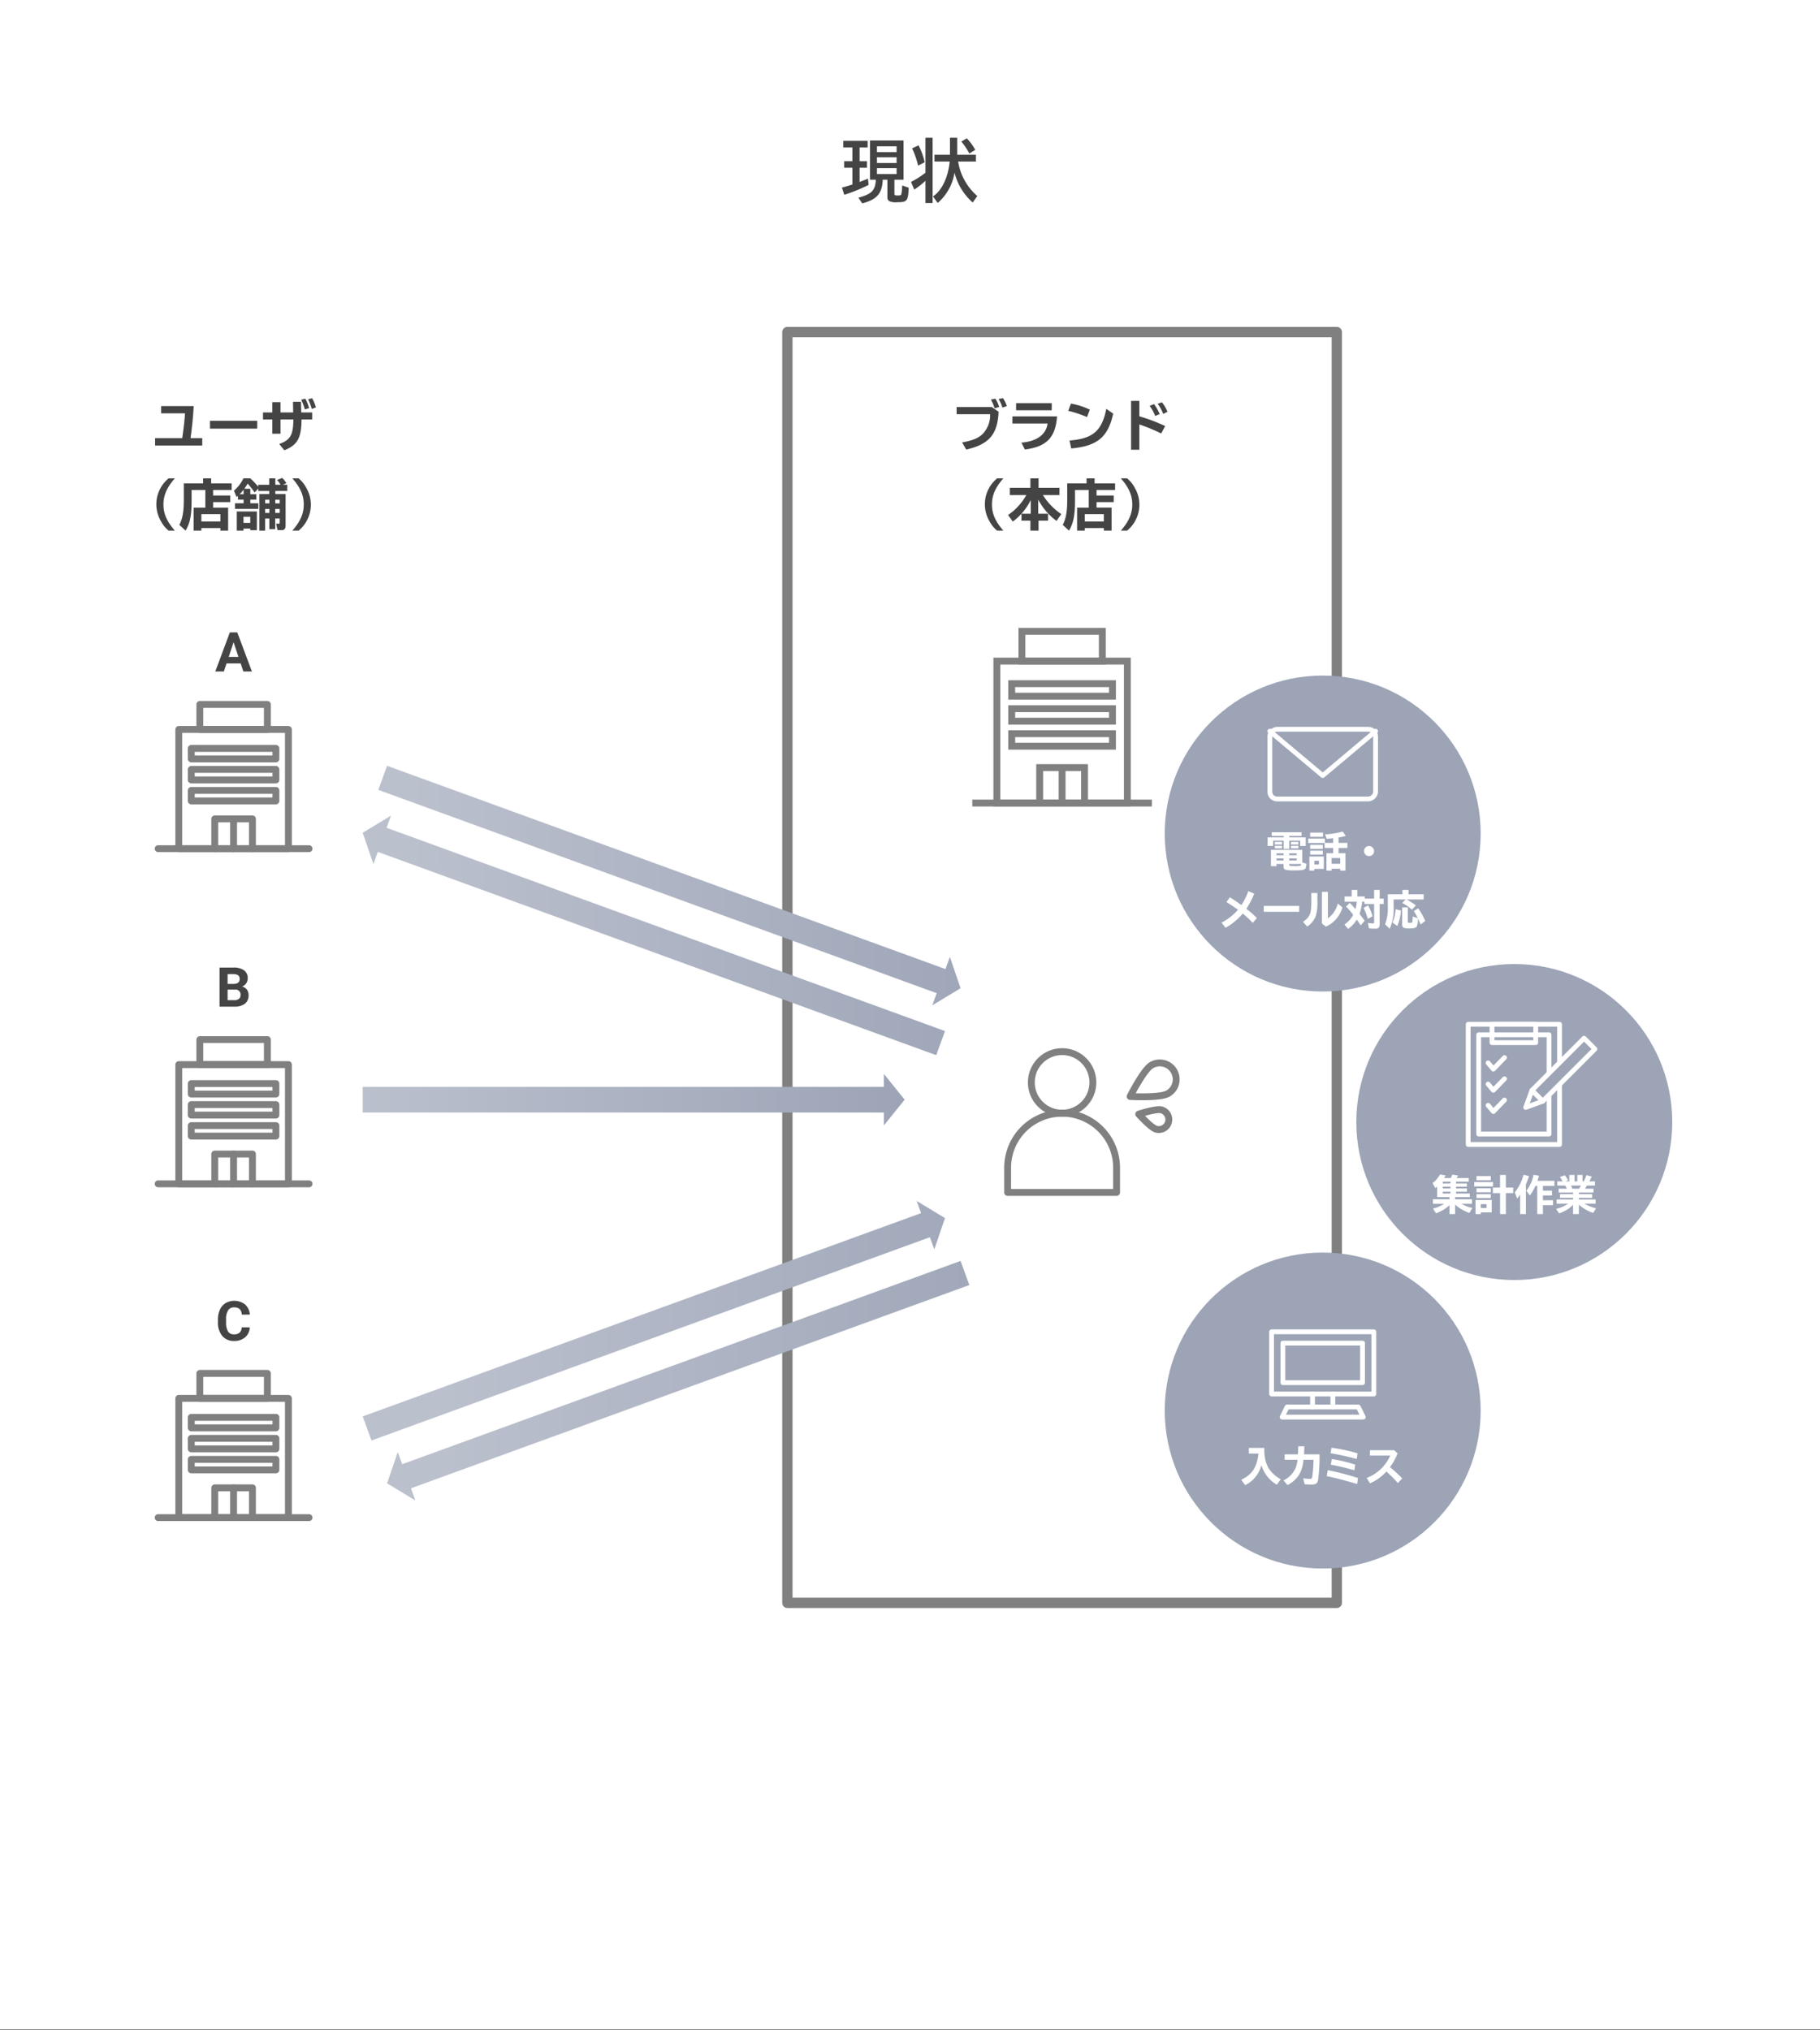 <svg xmlns="http://www.w3.org/2000/svg" xmlns:xlink="http://www.w3.org/1999/xlink" width="530" height="591" viewBox="0 0 530 591"><rect x="0" y="0" width="530" height="591" fill="#333333" stroke="none"/><defs><clipPath id="a"><rect width="530" height="591" transform="translate(133 4034)" fill="#fff" stroke="#707070" stroke-width="1"/></clipPath><linearGradient id="b" x1="0.049" y1="0.507" x2="1.105" y2="0.507" gradientUnits="objectBoundingBox"><stop offset="0" stop-color="#bbc0cd"/><stop offset="1" stop-color="#9ca4b6"/></linearGradient><linearGradient id="c" x1="0.076" y1="0.543" x2="1.132" y2="0.543" xlink:href="#b"/><linearGradient id="d" x1="0.136" y1="0.428" x2="1.192" y2="0.428" xlink:href="#b"/><linearGradient id="e" x1="0.094" y1="0.422" x2="1.15" y2="0.422" xlink:href="#b"/><linearGradient id="f" x1="0" y1="0.5" x2="1" y2="0.5" xlink:href="#b"/></defs><g transform="translate(-133 -4034)" clip-path="url(#a)"><g transform="translate(133 4034)"><path d="M0,0H530V590.872H0Z" fill="#fff"/><g style="isolation:isolate"><g style="isolation:isolate"><path d="M250.321,46.938h2.141v1.9h-2.141v4.14c1.221-.46,1.58-.6,2.441-.979l.18,1.84a47.842,47.842,0,0,1-7.082,2.88l-.679-2.1c.979-.26,1.7-.46,2.66-.78l.38-.121v-4.88h-2.4v-1.9h2.4v-4h-2.66V41h7.1v1.94h-2.341Zm10.143,9.443c0,.46.14.54.939.54s.981-.08,1.081-.42a14.235,14.235,0,0,0,.24-2.5l1.9.66c-.18,3.881-.46,4.221-3.36,4.221a4.506,4.506,0,0,1-2.3-.321,1.194,1.194,0,0,1-.54-1.12V52.319h-1.361c-.179,4.022-1.679,5.762-5.96,6.9l-1.141-1.66c3.921-1.059,4.922-2.1,5.1-5.241h-1.7V40.9h9.762V52.319h-2.66ZM255.383,44.3H261.1V42.6h-5.721Zm0,3.161H261.1V45.778h-5.721Zm0,3.22H261.1v-1.72h-5.721Z" fill="#444"/><path d="M269.5,52.639A22.922,22.922,0,0,1,266.24,55.2l-.939-2.221a28.308,28.308,0,0,0,4.2-2.68V40.117h2.081v19H269.5Zm-2.141-4.421a25.706,25.706,0,0,0-1.74-5.021l1.881-.88a21.366,21.366,0,0,1,1.78,4.921Zm11.683-.98.02.08a16.793,16.793,0,0,0,5.541,9.763l-1.34,1.88a17.047,17.047,0,0,1-5.3-8.7,14.707,14.707,0,0,1-4.9,8.842L271.7,57.18c2.561-1.68,4.4-5.5,4.86-10.142h-4.44v-1.98h4.521V40.117h2.1v4.941H284.2v1.98H279Zm3.241-2.54a19.171,19.171,0,0,0-2.341-3.481l1.6-.94a15.883,15.883,0,0,1,2.46,3.36Z" fill="#444"/></g></g><path d="M389.293,468.188h-160a1.5,1.5,0,0,1-1.5-1.5v-370a1.5,1.5,0,0,1,1.5-1.5h160a1.5,1.5,0,0,1,1.5,1.5v370A1.5,1.5,0,0,1,389.293,468.188Zm-158.5-3h157v-367h-157Z" fill="gray"/><path d="M70.08,193.161H65.971l-.782,2.344H62.7l4.235-11.375H69.1l4.257,11.375H70.869Zm-3.476-1.9h2.843l-1.429-4.257Z" fill="#444"/><path d="M63.936,293.092V281.717H67.92a5.239,5.239,0,0,1,3.141.793,2.716,2.716,0,0,1,1.07,2.324,2.572,2.572,0,0,1-.43,1.473,2.476,2.476,0,0,1-1.195.933,2.408,2.408,0,0,1,1.379.883,2.612,2.612,0,0,1,.5,1.625,3.006,3.006,0,0,1-1.047,2.485,4.717,4.717,0,0,1-2.985.859Zm2.343-6.609h1.735q1.771-.031,1.773-1.414a1.31,1.31,0,0,0-.449-1.114,2.37,2.37,0,0,0-1.418-.34H66.279Zm0,1.656v3.07h2.008a1.938,1.938,0,0,0,1.293-.394,1.352,1.352,0,0,0,.465-1.09,1.428,1.428,0,0,0-1.617-1.586Z" fill="#444"/><path d="M72.736,386.487a4.029,4.029,0,0,1-1.355,2.89,4.764,4.764,0,0,1-3.223,1.055,4.278,4.278,0,0,1-3.441-1.473,6.036,6.036,0,0,1-1.254-4.043v-.695a6.813,6.813,0,0,1,.578-2.891,4.336,4.336,0,0,1,1.652-1.918,5.163,5.163,0,0,1,5.668.387,4.326,4.326,0,0,1,1.391,2.961H70.408a2.379,2.379,0,0,0-.613-1.6,2.276,2.276,0,0,0-1.606-.5,1.991,1.991,0,0,0-1.753.84,4.7,4.7,0,0,0-.6,2.606v.859a5.03,5.03,0,0,0,.558,2.695,1.954,1.954,0,0,0,1.762.852,2.313,2.313,0,0,0,1.621-.5,2.246,2.246,0,0,0,.614-1.535Z" fill="#444"/><path d="M279.729,287.732l-3.114-9.115-1.288,3.54-162.61-59.186-1.277,3.509-1.277,3.509,162.611,59.185-1.288,3.539Z" fill="url(#b)"/><path d="M273.912,303.714l1.277-3.508-162.61-59.185,1.288-3.54-8.244,4.981,3.114,9.114,1.288-3.538,162.61,59.185Z" fill="url(#c)"/><path d="M275.189,354.657l-8.244-4.981,1.288,3.539L105.623,412.4l1.277,3.508,1.277,3.509,162.611-59.186,1.288,3.539Z" fill="url(#d)"/><path d="M281.006,370.639l-1.277-3.508-162.61,59.185-1.288-3.54-3.114,9.115,8.244,4.981-1.288-3.539,162.61-59.185Z" fill="url(#e)"/><path d="M263.44,320.18l-6.043-7.5v3.767H105.623v7.468H257.4v3.765Z" fill="url(#f)"/><path d="M263.44,337.188v-3.733H111.667v-3.767l-6.044,7.5,6.044,7.5v-3.766H263.44Z" fill="url(#f)"/><path d="M56.415,118.236c-.192,3.265-.465,6-.929,9.332H58.9v2.145H45.162v-2.145h7.907c.464-3.234.737-5.667.8-7.22H46.923v-2.112Z" fill="#444"/><path d="M74.912,122.526V124.8H61.146v-2.273Z" fill="#444"/><path d="M87.646,116.987l.081,3.105H90.9v2.049H87.807c-.048,5.41-1.169,7.411-5,8.964l-1.5-1.825c3.265-1.184,4.082-2.609,4.129-7.139H81.692v4.146H79.307v-4.146H76.586v-2.049h2.721V117.1h2.385v2.993h3.681l-.048-3.105Zm1.121,2.225a15.6,15.6,0,0,0-1.057-2.833l1.2-.3a12.229,12.229,0,0,1,1.1,2.753Zm2.016-.144a16.077,16.077,0,0,0-1.055-2.817l1.152-.3A10.493,10.493,0,0,1,92,118.62Z" fill="#444"/><path d="M49.1,154.489a8.566,8.566,0,0,1-2.193-2.673A9.744,9.744,0,0,1,49.1,139.283h1.809c-2.337,2.673-3.313,4.93-3.313,7.619,0,2.673.992,4.93,3.313,7.587Z" fill="#444"/><path d="M67.456,140.739v1.921H62.062v1.617h4.994V146.2H62.062v1.6h4.37v6.69H64.175v-.736H58.637v.736H56.4V147.8h3.393V142.66h-4v3.154c0,4.289-.464,6.53-1.745,8.691l-1.824-1.681c.9-1.664,1.3-3.809,1.3-7.01v-5.075h5.633v-1.456h2.337v1.456Zm-8.819,11.093h5.538V149.7H58.637Z" fill="#444"/><path d="M78.4,139.283h1.778v1.857h1.52a6.783,6.783,0,0,0-1.008-1.393l1.489-.592a7.4,7.4,0,0,1,1.232,1.537l-1.056.448h1.3v1.808H80.175v.881h2.993v9.187c0,.961-.353,1.345-1.217,1.345-.336,0-.848-.016-1.152-.048l-.384-1.9a3.45,3.45,0,0,0,.736.08c.224,0,.3-.1.3-.352v-1.169H80.143v3.09h-1.7v-3.09H77.213v3.522H75.532v-10.66H78.4v-.881H75.213v-.72L74.156,143.4a26.675,26.675,0,0,0-2.033-2.594,15.283,15.283,0,0,1-.977,1.505h1.746v1.585h1.76v1.584h-1.76v1.057h2.337v1.617h-6.8v-1.617h2.512v-1.057H69.29v-1.1c-.128.1-.256.208-.4.336l-.768-1.841a11.272,11.272,0,0,0,2.769-3.585h2.016a24.976,24.976,0,0,1,2.306,2.433v-.576H78.4Zm-3.6,15.094h-1.92v-.48H70.907v.592H68.954v-5.57H74.8Zm-3.858-11.8a13.767,13.767,0,0,1-1.152,1.313h1.152Zm-.031,9.668h1.969v-1.777H70.907Zm6.306-6.739v1.057h1.233v-1.057Zm0,2.673v1.169h1.233v-1.169Zm2.93-1.616h1.312v-1.057H80.143Zm0,2.785h1.312v-1.169H80.143Z" fill="#444"/><path d="M85.146,154.489c2.321-2.673,3.313-4.93,3.313-7.6s-.976-4.914-3.313-7.6h1.809a8.525,8.525,0,0,1,2.192,2.673,9.745,9.745,0,0,1-2.192,12.533Z" fill="#444"/><path d="M288.834,118.524l1.969,1.361c-.3,6.6-2.785,9.492-9.428,11.012l-1.2-2.08c3.041-.545,4.8-1.265,6.034-2.514a7.951,7.951,0,0,0,2.129-5.7h-9.764v-2.081Zm.8.368a10.78,10.78,0,0,0-1.089-2.545l1.312-.272a9.39,9.39,0,0,1,1.105,2.417Zm2.272-.224a9.4,9.4,0,0,0-1.12-2.481l1.28-.256a7.791,7.791,0,0,1,1.121,2.321Z" fill="#444"/><path d="M307.827,121.229c-.448,6.163-3.041,8.836-9.363,9.653l-1.025-2c4.466-.352,7.251-2.386,7.62-5.571H294.814v-2.081Zm-1.552-3.857v2.081H295.9v-2.081Z" fill="#444"/><path d="M316.545,121.438a32.7,32.7,0,0,0-5.475-1.825l.8-2.1a21.372,21.372,0,0,1,5.506,1.761Zm-5.091,6.818c6.787-.512,9.444-2.8,10.709-9.22l2,1.393c-1.473,6.835-4.61,9.444-12.213,10.148Z" fill="#444"/><path d="M331.792,116.732v4.482a53.181,53.181,0,0,1,7.523,2.833l-1.169,2.16a53.225,53.225,0,0,0-6.354-2.625v7.364h-2.417V116.732Zm4.61,4.385a12.626,12.626,0,0,0-1.617-2.945l1.281-.512a14.519,14.519,0,0,1,1.649,2.9Zm2.337-.592a12.753,12.753,0,0,0-1.617-2.961l1.232-.432a10.34,10.34,0,0,1,1.633,2.769Z" fill="#444"/><path d="M290.371,154.489a8.535,8.535,0,0,1-2.193-2.672,9.749,9.749,0,0,1,2.193-12.534h1.809c-2.337,2.673-3.314,4.931-3.314,7.62,0,2.672.992,4.93,3.314,7.586Z" fill="#444"/><path d="M303.7,144.134a18.577,18.577,0,0,0,5.363,5.554l-1.393,1.985a18.557,18.557,0,0,1-5.331-6.2v4.1H305.2v2.017h-2.768v2.9h-2.37v-2.9h-2.592v-2.017h2.688V145.59a17.022,17.022,0,0,1-5.233,6.274l-1.362-1.92a17.039,17.039,0,0,0,5.315-5.81h-4.8v-2.1h5.986v-2.753h2.37v2.753h6.1v2.1Z" fill="#444"/><path d="M324.724,140.74v1.921H319.33v1.617h4.994v1.92H319.33v1.6H323.7v6.69h-2.257v-.736H315.9v.736h-2.241V147.8h3.394v-5.138h-4v3.153c0,4.29-.465,6.531-1.745,8.692l-1.826-1.681c.9-1.665,1.3-3.81,1.3-7.011V140.74h5.635v-1.457h2.337v1.457Zm-8.82,11.093h5.538V149.7H315.9Z" fill="#444"/><path d="M326.414,154.489c2.321-2.672,3.314-4.929,3.314-7.6s-.977-4.914-3.314-7.6h1.809a8.564,8.564,0,0,1,2.193,2.673,9.748,9.748,0,0,1-2.193,12.533Z" fill="#444"/><path d="M62.536,441.872V433.2H73.515v8.674" fill="none" stroke="gray" stroke-linecap="round" stroke-linejoin="round" stroke-width="2"/><line y2="8.674" transform="translate(68.026 433.198)" fill="none" stroke="gray" stroke-linecap="round" stroke-linejoin="round" stroke-width="2"/><rect width="24.644" height="3.059" transform="translate(55.703 412.676)" fill="none" stroke="gray" stroke-linecap="round" stroke-linejoin="round" stroke-width="2"/><rect width="24.644" height="3.059" transform="translate(55.703 418.794)" fill="none" stroke="gray" stroke-linecap="round" stroke-linejoin="round" stroke-width="2"/><rect width="24.644" height="3.059" transform="translate(55.703 424.911)" fill="none" stroke="gray" stroke-linecap="round" stroke-linejoin="round" stroke-width="2"/><rect width="31.927" height="34.717" transform="translate(52.062 407.155)" fill="none" stroke="gray" stroke-linecap="round" stroke-linejoin="round" stroke-width="2"/><line x2="43.938" transform="translate(46.056 441.872)" fill="none" stroke="gray" stroke-linecap="round" stroke-linejoin="round" stroke-width="2"/><rect width="19.664" height="7.283" transform="translate(58.194 399.872)" fill="none" stroke="gray" stroke-linecap="round" stroke-linejoin="round" stroke-width="2"/><path d="M62.536,344.688v-8.674H73.515v8.674" fill="none" stroke="gray" stroke-linecap="round" stroke-linejoin="round" stroke-width="2"/><line y2="8.674" transform="translate(68.026 336.014)" fill="none" stroke="gray" stroke-linecap="round" stroke-linejoin="round" stroke-width="2"/><rect width="24.644" height="3.059" transform="translate(55.703 315.492)" fill="none" stroke="gray" stroke-linecap="round" stroke-linejoin="round" stroke-width="2"/><rect width="24.644" height="3.059" transform="translate(55.703 321.61)" fill="none" stroke="gray" stroke-linecap="round" stroke-linejoin="round" stroke-width="2"/><rect width="24.644" height="3.059" transform="translate(55.703 327.728)" fill="none" stroke="gray" stroke-linecap="round" stroke-linejoin="round" stroke-width="2"/><rect width="31.927" height="34.717" transform="translate(52.062 309.971)" fill="none" stroke="gray" stroke-linecap="round" stroke-linejoin="round" stroke-width="2"/><line x2="43.938" transform="translate(46.056 344.688)" fill="none" stroke="gray" stroke-linecap="round" stroke-linejoin="round" stroke-width="2"/><rect width="19.664" height="7.283" transform="translate(58.194 302.688)" fill="none" stroke="gray" stroke-linecap="round" stroke-linejoin="round" stroke-width="2"/><path d="M62.536,247.1v-8.674H73.515V247.1" fill="none" stroke="gray" stroke-linecap="round" stroke-linejoin="round" stroke-width="2"/><line y2="8.674" transform="translate(68.026 238.427)" fill="none" stroke="gray" stroke-linecap="round" stroke-linejoin="round" stroke-width="2"/><rect width="24.644" height="3.059" transform="translate(55.703 217.905)" fill="none" stroke="gray" stroke-linecap="round" stroke-linejoin="round" stroke-width="2"/><rect width="24.644" height="3.059" transform="translate(55.703 224.023)" fill="none" stroke="gray" stroke-linecap="round" stroke-linejoin="round" stroke-width="2"/><rect width="24.644" height="3.059" transform="translate(55.703 230.14)" fill="none" stroke="gray" stroke-linecap="round" stroke-linejoin="round" stroke-width="2"/><rect width="31.927" height="34.717" transform="translate(52.062 212.384)" fill="none" stroke="gray" stroke-linecap="round" stroke-linejoin="round" stroke-width="2"/><line x2="43.938" transform="translate(46.056 247.101)" fill="none" stroke="gray" stroke-linecap="round" stroke-linejoin="round" stroke-width="2"/><rect width="19.664" height="7.283" transform="translate(58.194 205.101)" fill="none" stroke="gray" stroke-linecap="round" stroke-linejoin="round" stroke-width="2"/><path d="M302.759,233.817V223.491h13.07v10.326" fill="none" stroke="gray" stroke-miterlimit="10" stroke-width="2"/><line y2="10.326" transform="translate(309.294 223.491)" fill="none" stroke="gray" stroke-miterlimit="10" stroke-width="2"/><rect width="29.338" height="3.641" transform="translate(294.625 199.06)" fill="none" stroke="gray" stroke-miterlimit="10" stroke-width="2"/><rect width="29.338" height="3.641" transform="translate(294.625 206.343)" fill="none" stroke="gray" stroke-miterlimit="10" stroke-width="2"/><rect width="29.338" height="3.641" transform="translate(294.625 213.626)" fill="none" stroke="gray" stroke-miterlimit="10" stroke-width="2"/><rect width="38.008" height="41.33" transform="translate(290.29 192.487)" fill="none" stroke="gray" stroke-miterlimit="10" stroke-width="2"/><line x2="52.307" transform="translate(283.14 233.817)" fill="none" stroke="gray" stroke-miterlimit="10" stroke-width="2"/><rect width="23.409" height="8.67" transform="translate(297.589 183.817)" fill="none" stroke="gray" stroke-miterlimit="10" stroke-width="2"/><circle cx="8.965" cy="8.965" r="8.965" transform="translate(300.329 306.193)" fill="none" stroke="gray" stroke-linecap="round" stroke-linejoin="round" stroke-width="2"/><path d="M325.155,339.984v7.209H293.432v-7.209a15.861,15.861,0,0,1,31.723,0Z" fill="none" stroke="gray" stroke-linecap="round" stroke-linejoin="round" stroke-width="2"/><path d="M335.322,310.133a4.784,4.784,0,0,1,4.823,8.264l-.039.022c-2.288,1.321-11.007.831-11.007.831S333.034,311.454,335.322,310.133Z" fill="none" stroke="gray" stroke-linecap="round" stroke-linejoin="round" stroke-width="2"/><path d="M338.212,323.15a2.914,2.914,0,0,1-1.508,5.63c-1.555-.417-5.1-4.383-5.1-4.383S336.657,322.733,338.212,323.15Z" fill="none" stroke="gray" stroke-linecap="round" stroke-linejoin="round" stroke-width="2"/><circle cx="46" cy="46" r="46" transform="translate(339.182 196.693)" fill="#9ca4b6"/><path d="M373.827,243.4h-3.489v-1.079h8.683V243.4h-3.575v.408h4.786v2.507h-1.619v-1.56h-3.167v2.411h-1.619v-2.411h-3.082v1.56h-1.607v-2.507h4.689Zm6.621,8.084c-.06.935-.18,1.343-.48,1.571-.348.264-1.175.372-3.022.372a9.43,9.43,0,0,1-2.591-.192.818.818,0,0,1-.563-.828v-.851h-2.063v.647h-1.62v-4.749h9.116v3.67Zm-7.1-6.345v.744h-2.1v-.744Zm0,1.128v.743h-2.1v-.743Zm-1.619,2.182v.564h2.063v-.564Zm0,1.488v.587h2.063v-.587Zm3.706-.924h2.159v-.564h-2.159Zm0,1.511h2.159v-.587h-2.159Zm0,1.032v.2c0,.192.036.265.131.312a6.772,6.772,0,0,0,1.488.1,5.827,5.827,0,0,0,1.691-.144c.1-.061.12-.132.155-.384l.013-.084Zm2.663-6.417v.744h-2.16v-.744Zm0,1.128v.743h-2.16v-.743Z" fill="#fff"/><path d="M388.227,244.064c-.636.072-1.081.108-1.884.168l-.48-1.3a24.272,24.272,0,0,0,5.134-.815l.911,1.259a18.116,18.116,0,0,1-2.111.468v1.571h2.579v1.475H389.8v1.535h2.015v5.061h-1.535v-.539h-2.495v.539h-1.511v-5.061h1.956v-1.535h-2.5v-1.451H380.97v-1.271h4.845v1.247h2.412Zm-2.723,8.923h-2.759v.5h-1.439v-4.1h4.2Zm-.24-10.554v1.211h-3.73v-1.211Zm-.048,3.55v1.163h-3.682v-1.163Zm0,1.7v1.139h-3.682v-1.139Zm-2.471,4.03h1.344v-1.1h-1.344Zm5.037-.216h2.495v-1.656h-2.495Z" fill="#fff"/><path d="M400.143,247.794a1.464,1.464,0,1,1-1.452-1.463A1.486,1.486,0,0,1,400.143,247.794Z" fill="#fff"/><path d="M358.156,261.256c1.069.659,2.052,1.331,3.359,2.278a19.43,19.43,0,0,0,2-4.066l1.727.732a25.629,25.629,0,0,1-2.291,4.414,27.86,27.86,0,0,1,3.07,2.687l-1.223,1.4a26.92,26.92,0,0,0-2.89-2.7,18.489,18.489,0,0,1-5.025,4.138l-1.152-1.511a16.014,16.014,0,0,0,4.786-3.742c-.852-.612-2-1.38-3.359-2.255Z" fill="#fff"/><path d="M378.336,263.774v1.7H368.021v-1.7Z" fill="#fff"/><path d="M383.632,260.009v2.134a13.943,13.943,0,0,1-.432,4.462,6.27,6.27,0,0,1-2.543,3.166l-1.211-1.379c2.075-1.415,2.459-2.4,2.423-6.237v-2.146Zm3.07-.336v7.711a7.559,7.559,0,0,0,2.866-4.317l1.368,1.127a8.694,8.694,0,0,1-4.833,5.6l-1.152-.911v-9.211Z" fill="#fff"/><path d="M397.431,261.016v.623h2.722V259.1h1.619v2.542h1.176V263.2h-1.176v5.817c0,1.032-.324,1.38-1.271,1.38-.6,0-1.272-.036-1.822-.084l-.336-1.583a13.285,13.285,0,0,0,1.522.132c.216,0,.288-.084.288-.348V263.2h-2.818v-.659h-.659a14.525,14.525,0,0,1-.768,3.562c.623.78,1.115,1.439,1.487,1.979l-1.139,1.331c-.636-.935-.816-1.187-1.152-1.655a8.448,8.448,0,0,1-2.531,2.7l-1.067-1.272a7.717,7.717,0,0,0,2.555-2.83l-.108-.144a21.036,21.036,0,0,0-1.979-2.267l1.091-1.067c.528.54.984,1.031,1.656,1.811a14.248,14.248,0,0,0,.395-2.147H391.53v-1.523h2.087V259.1h1.643v1.919Zm.887,6.524a16.062,16.062,0,0,0-1.247-3.2l1.331-.731a13.665,13.665,0,0,1,1.284,3.178Z" fill="#fff"/><path d="M409.694,261.951a15.659,15.659,0,0,1,2.616,1.667l-1.14,1.236a15.735,15.735,0,0,0-2.818-1.955l.995-1.008h-3.514v2a14.573,14.573,0,0,1-1.128,6.537l-1.367-1.308a12.738,12.738,0,0,0,.8-5.265V260.38h4.269V259.1h1.764v1.283h4.413v1.511h-5.026Zm-4.185,6.669a11.873,11.873,0,0,0,.912-3.886l1.522.359a12.452,12.452,0,0,1-1.043,4.51Zm7.364-1.283a19.222,19.222,0,0,0-1.163-2.063l1.283-.8a19.14,19.14,0,0,1,2.039,3.682l-1.344,1.031c-.24-.611-.54-1.283-.791-1.787v.12a5.265,5.265,0,0,1-.324,2.255c-.263.4-.887.552-2.3.552-1.6,0-1.967-.24-1.967-1.272v-4.845h1.655v4.162c0,.276.119.336.611.336.516,0,.672-.06.708-.252a11.532,11.532,0,0,0,.108-1.608Z" fill="#fff"/><circle cx="46" cy="46" r="46" transform="translate(394.974 280.693)" fill="#9ca4b6"/><path d="M418.51,348.561v-3.118c-.2.192-.276.264-.552.492l-.779-1.464a7.77,7.77,0,0,0,2.159-2.506l1.642.252c-.227.4-.311.552-.455.768h1.943a6.4,6.4,0,0,0,.443-.984l1.716.264a6.416,6.416,0,0,1-.468.72h3.55v1.067h-3.694v.54h3.178v.911h-3.178v.54h3.178v.923h-3.178v.54h4.006v1.055h-4.282v.624h4.929V350.5H425.55a11.815,11.815,0,0,0,3.215,1.212l-.865,1.451a12.344,12.344,0,0,1-4.161-2.423v2.746h-1.631v-2.578a11.593,11.593,0,0,1-3.921,2.363l-.9-1.379a10.981,10.981,0,0,0,3.286-1.392h-3.3v-1.319h4.834v-.624Zm1.632-3.969h2.23v-.54h-2.23Zm0,1.451h2.23v-.54h-2.23Zm0,1.463h2.23v-.54h-2.23Z" fill="#fff"/><path d="M434.779,344.172v1.271H429.3v-1.271Zm-.371,8.815h-3.179v.5h-1.535v-4.1h4.714Zm-.264-10.554v1.2h-4.173v-1.2Zm-.024,3.55v1.163h-4.149v-1.163Zm0,1.7v1.139h-4.149v-1.139Zm-2.891,4.03h1.656V350.6h-1.656Zm5.6-9.619h1.691v3.682h2.147v1.607h-2.147v6.1H436.83v-6.1h-2.1v-1.607h2.1Z" fill="#fff"/><path d="M444.357,353.49h-1.679v-5.66c-.3.431-.468.647-.864,1.151l-.7-1.8a13.852,13.852,0,0,0,2.542-5.145l1.6.4a21.436,21.436,0,0,1-.9,2.41Zm2.747-8.215a11.069,11.069,0,0,1-1.608,2.8l-1.007-1.368a11.345,11.345,0,0,0,2.1-4.665l1.571.312a11.328,11.328,0,0,1-.431,1.451h4.94v1.475h-3.357v1.4h2.65v1.4h-2.65v1.379h2.938V350.9h-2.938v2.59h-1.656v-8.215Z" fill="#fff"/><path d="M462.1,345.191a7.827,7.827,0,0,1-.516.912h2.471v1.1h-4.27v.468h3.874v1.091h-3.874v.48h4.869v1.235h-3.274a14.118,14.118,0,0,0,3.406,1.332l-.851,1.355a12.1,12.1,0,0,1-4.15-2.411v2.734h-1.7V350.8a10.1,10.1,0,0,1-4.065,2.483l-.865-1.3a11.2,11.2,0,0,0,3.527-1.511h-3.394v-1.235h4.8v-.48h-3.8v-1.091h3.8v-.468h-4.2v-1.1h2.4a6.843,6.843,0,0,0-.515-.912h-2.28V343.98h1.56a8.2,8.2,0,0,0-.8-1.283l1.44-.5a7.242,7.242,0,0,1,.935,1.475l-.815.312h1.186V342.1h1.524v1.883h.8V342.1h1.524v1.883h.347a10.191,10.191,0,0,0,.78-1.823l1.571.42a12.293,12.293,0,0,1-.756,1.4h1.667v1.211Zm-4.629,0a6.315,6.315,0,0,1,.443.912h1.943a7.22,7.22,0,0,0,.492-.912Z" fill="#fff"/><circle cx="46" cy="46" r="46" transform="translate(339.182 364.693)" fill="#9ca4b6"/><path d="M368.175,422.392c.059,3.922,1.522,6.465,4.785,8.324l-1.128,1.583a9.96,9.96,0,0,1-4.509-5.709,8.9,8.9,0,0,1-4.725,5.829l-1.14-1.572c3.19-1.523,4.569-3.622,5.025-7.627h-2.794v-1.655h4.486Z" fill="#fff"/><path d="M379.6,425.031c-.4,3.67-1.656,5.673-4.654,7.388l-1.174-1.4a7.244,7.244,0,0,0,3.454-3.442,9.143,9.143,0,0,0,.634-2.542h-3.765v-1.584h3.874l.1-2.35h1.788l-.108,2.35h4.509a49.788,49.788,0,0,1-.432,7.544c-.216.948-.7,1.26-1.919,1.26-.515,0-1.367-.048-2-.108l-.4-1.751a10.527,10.527,0,0,0,1.871.192c.5,0,.659-.12.756-.576a38.55,38.55,0,0,0,.371-4.977Z" fill="#fff"/><path d="M395.209,432.083c-3.106-.936-6.32-1.775-8.863-2.291l.311-1.727a73.128,73.128,0,0,1,8.8,2.279Zm-.108-7.28c-2.71-.731-5.445-1.332-7.616-1.679l.252-1.6a50.223,50.223,0,0,1,7.579,1.619Zm-.7,3.3a60.347,60.347,0,0,0-6.86-1.643l.288-1.643a43.115,43.115,0,0,1,6.824,1.631Z" fill="#fff"/><path d="M405.985,422.248l1.008.912a16.3,16.3,0,0,1-2.231,4.017,34.751,34.751,0,0,1,3.574,3.275l-1.259,1.367a36.637,36.637,0,0,0-3.347-3.37,13.962,13.962,0,0,1-4.773,3.43l-.971-1.559a12.346,12.346,0,0,0,6.872-6.513h-5.924v-1.559Z" fill="#fff"/><rect width="20.3" height="30.8" rx="2.1" transform="translate(369.783 232.631) rotate(-90)" fill="none" stroke="#fff" stroke-linecap="round" stroke-linejoin="round" stroke-width="1.4"/><path d="M369.783,212.886l15.4,12.925,15.4-12.925" fill="none" stroke="#fff" stroke-linecap="round" stroke-linejoin="round" stroke-width="1.4"/><rect width="29.778" height="18.094" transform="translate(370.294 387.775)" fill="none" stroke="#fff" stroke-linecap="round" stroke-linejoin="round" stroke-width="1.4"/><rect width="23.194" height="11.511" transform="translate(373.586 391.067)" fill="none" stroke="#fff" stroke-linecap="round" stroke-linejoin="round" stroke-width="1.4"/><line y2="3.781" transform="translate(382.223 405.869)" fill="none" stroke="#fff" stroke-linecap="round" stroke-linejoin="round" stroke-width="1.4"/><line y2="3.781" transform="translate(388.142 405.869)" fill="none" stroke="#fff" stroke-linecap="round" stroke-linejoin="round" stroke-width="1.4"/><path d="M397,412.6H373.363l1.448-2.948h20.743Z" fill="none" stroke="#fff" stroke-linecap="round" stroke-linejoin="round" stroke-width="1.4"/><rect width="26.6" height="35" transform="translate(427.55 298.236)" fill="none" stroke="#fff" stroke-linecap="round" stroke-linejoin="round" stroke-width="1.4"/><rect width="28.891" height="20.491" transform="translate(451.096 301.291) rotate(90)" fill="none" stroke="#fff" stroke-linecap="round" stroke-linejoin="round" stroke-width="1.4"/><rect width="12.718" height="5.345" transform="translate(434.491 298.236)" fill="none" stroke="#fff" stroke-linecap="round" stroke-linejoin="round" stroke-width="1.4"/><rect width="4.455" height="21.474" transform="translate(461.296 302.29) rotate(45)" fill="#9ca4b6" stroke="#fff" stroke-linecap="round" stroke-linejoin="round" stroke-width="1.4"/><path d="M449.262,320.624l-3.15-3.15-1.813,4.963Z" fill="#9ca4b6" stroke="#fff" stroke-linecap="round" stroke-linejoin="round" stroke-width="1.4"/><path d="M433.349,309.468l1.527,1.814,3.245-3.341" fill="none" stroke="#fff" stroke-linecap="round" stroke-linejoin="round" stroke-width="1.4"/><path d="M433.349,315.641l1.527,1.814,3.245-3.341" fill="none" stroke="#fff" stroke-linecap="round" stroke-linejoin="round" stroke-width="1.4"/><path d="M433.349,321.814l1.527,1.814,3.245-3.341" fill="none" stroke="#fff" stroke-linecap="round" stroke-linejoin="round" stroke-width="1.4"/></g></g></svg>